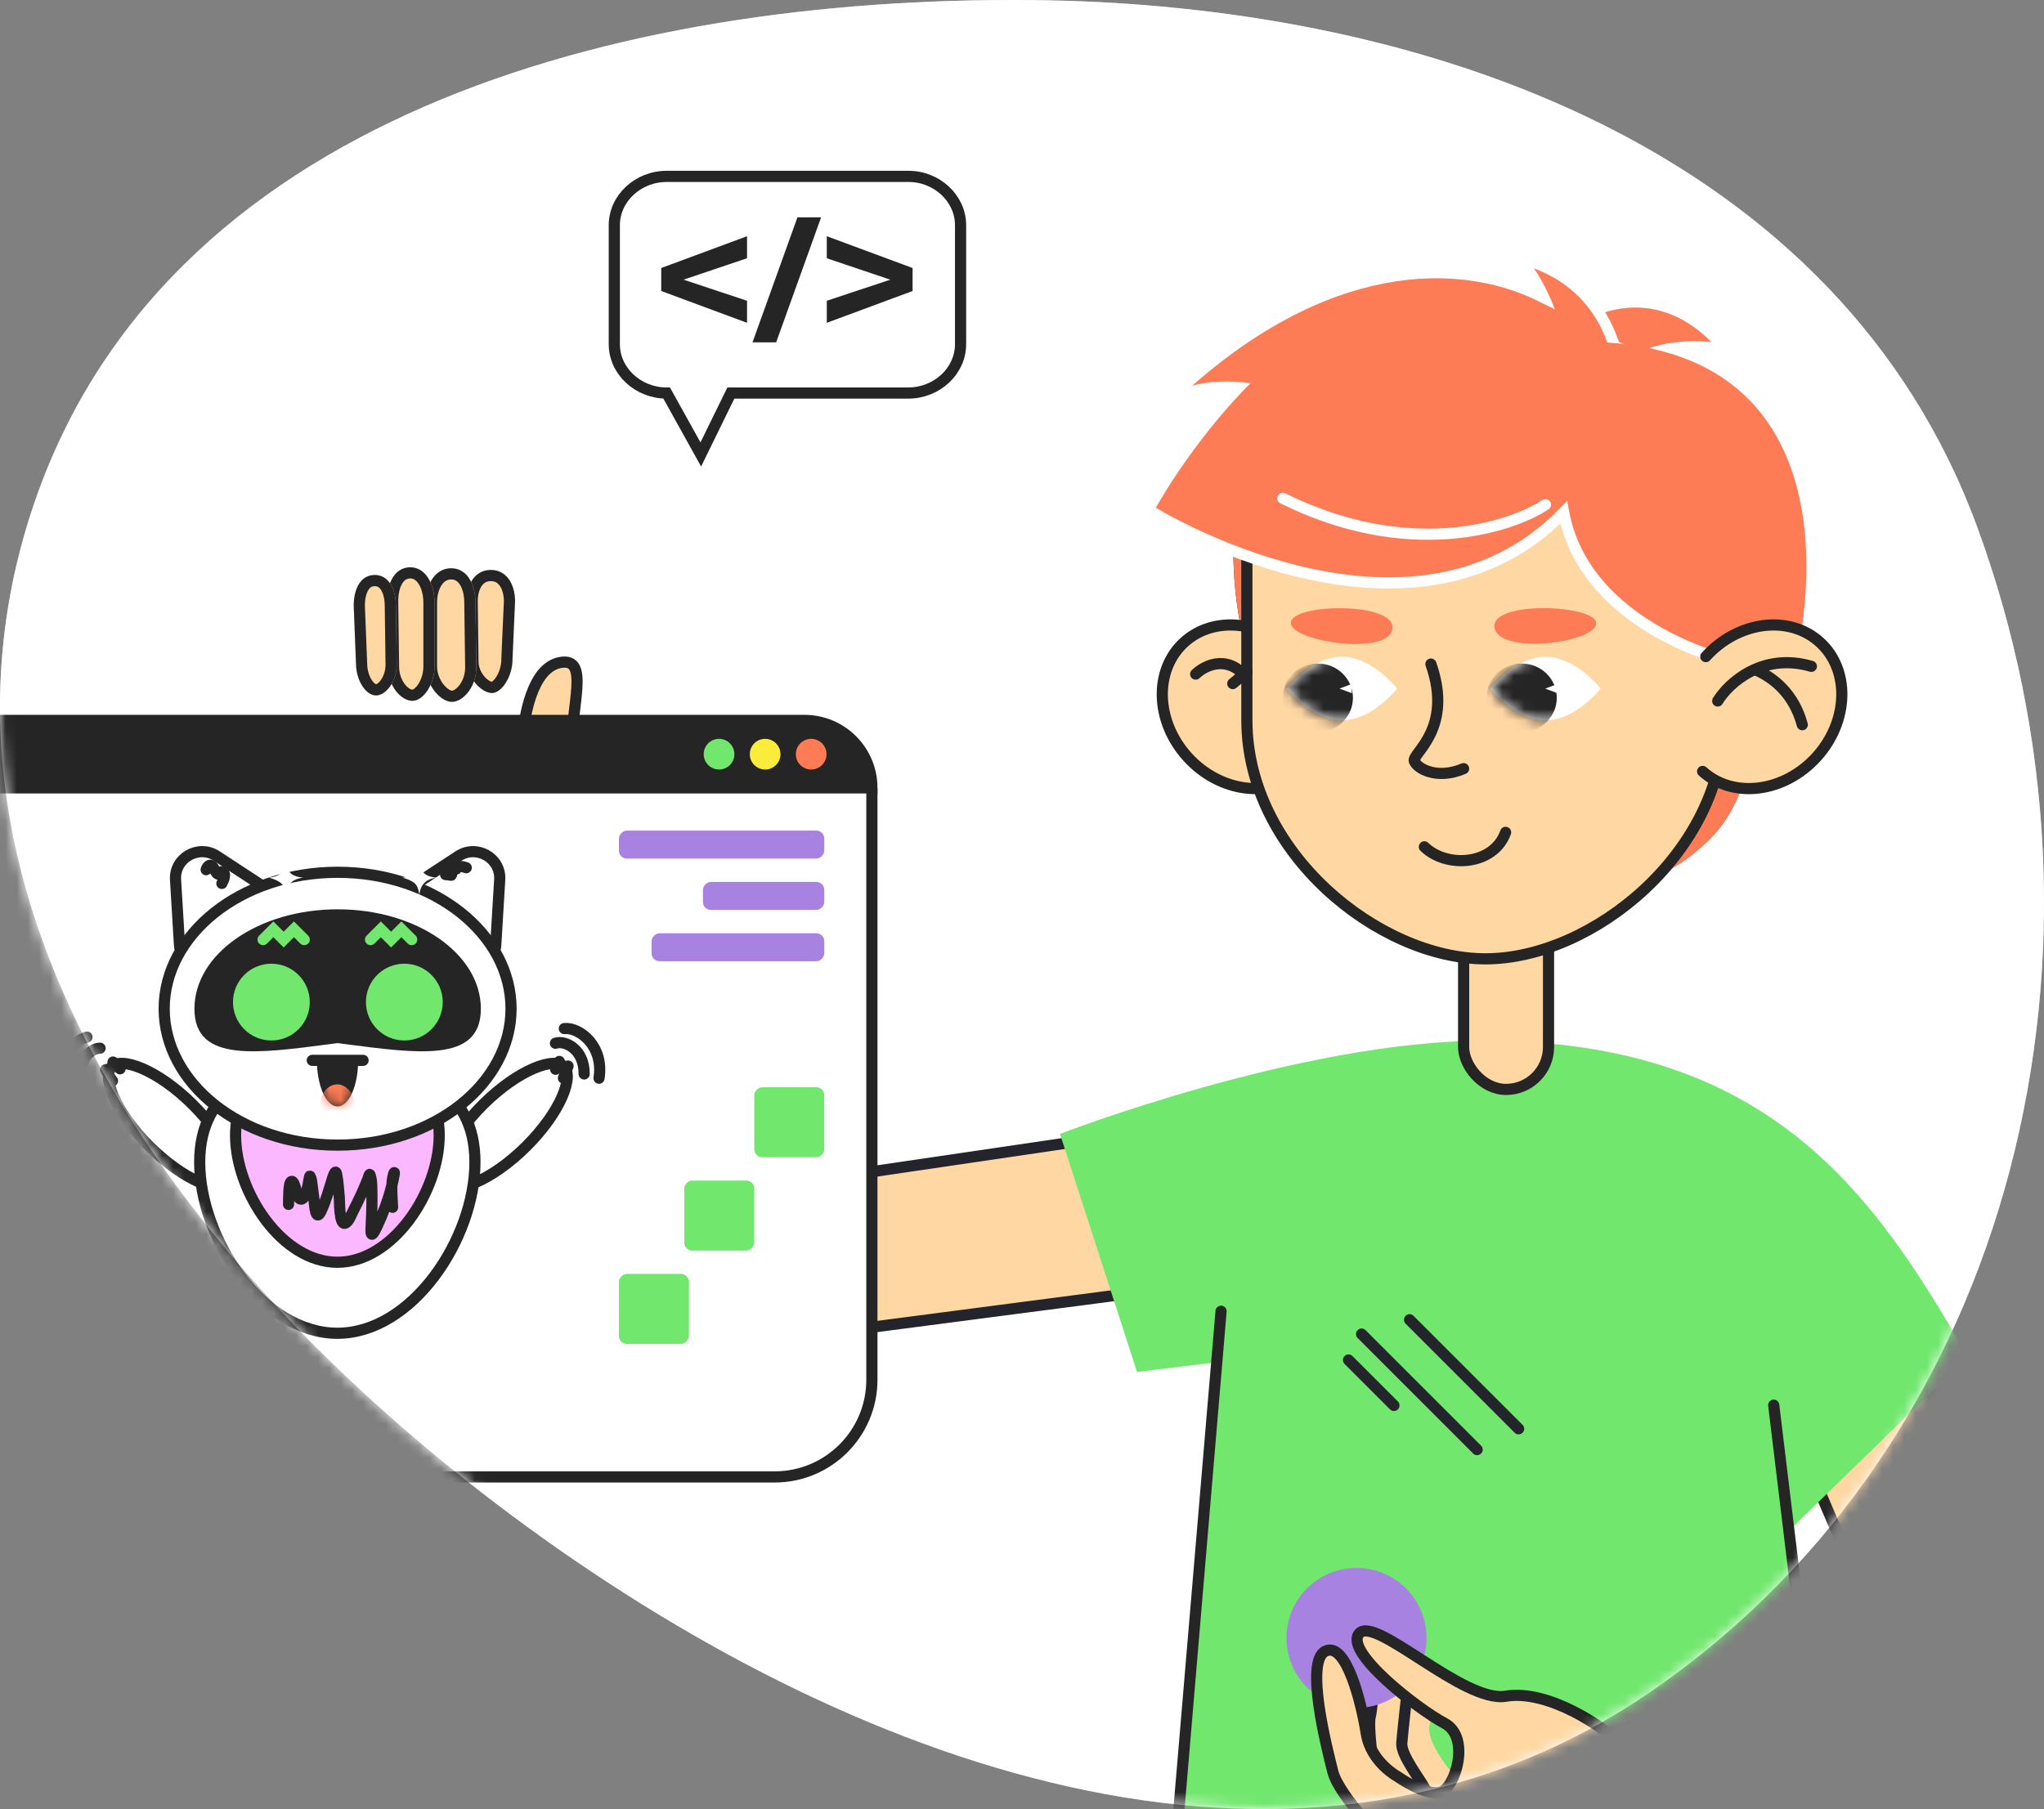 <svg width="183" height="162" viewBox="0 0 183 162" fill="none" xmlns="http://www.w3.org/2000/svg">
<rect x="0" y="0" width="183" height="162" fill="#808080" stroke="none"/>
<path fill-rule="evenodd" clip-rule="evenodd" d="M92.24 0.007C127.979 0.314 164.664 13.593 177.007 47.158C190.772 84.591 180.724 128.758 147.913 151.403C117.043 172.709 77.528 158.83 47.218 136.734C17.062 114.749 -8.814 81.121 2.863 45.659C14.437 10.511 55.262 -0.312 92.24 0.007Z" fill="white"/>
<mask id="mask0_2516_4105" style="mask-type:alpha" maskUnits="userSpaceOnUse" x="0" y="0" width="184" height="162">
<path fill-rule="evenodd" clip-rule="evenodd" d="M92.24 0.007C127.979 0.314 164.664 13.593 177.007 47.158C190.772 84.591 180.724 128.758 147.913 151.403C117.043 172.709 77.528 158.83 47.218 136.734C17.062 114.749 -8.814 81.121 2.863 45.659C14.437 10.511 55.262 -0.312 92.24 0.007Z" fill="white"/>
</mask>
<g mask="url(#mask0_2516_4105)">
<path fill-rule="evenodd" clip-rule="evenodd" d="M92.24 0.007C127.979 0.314 164.664 13.593 177.007 47.158C190.772 84.591 180.724 128.758 147.913 151.403C117.043 172.709 77.528 158.83 47.218 136.734C17.062 114.749 -8.814 81.121 2.863 45.659C14.437 10.511 55.262 -0.312 92.24 0.007Z" fill="white"/>
<path d="M76.889 119C72.969 119.512 69.426 116.623 69.139 112.681C68.877 109.088 71.432 105.902 74.996 105.377L109.477 100.301L111.15 114.526L76.889 119Z" fill="#FFD7A3"/>
<path d="M76.889 119L76.953 119.496L76.889 119ZM69.139 112.681L69.638 112.644L69.139 112.681ZM74.996 105.377L74.924 104.882L74.996 105.377ZM109.477 100.301L109.974 100.242C109.958 100.108 109.889 99.986 109.781 99.904C109.674 99.822 109.538 99.787 109.405 99.806L109.477 100.301ZM111.15 114.526L111.215 115.022C111.486 114.986 111.678 114.739 111.646 114.467L111.15 114.526ZM76.824 118.505C73.189 118.979 69.904 116.3 69.638 112.644L68.64 112.717C68.948 116.946 72.749 120.045 76.953 119.496L76.824 118.505ZM69.638 112.644C69.395 109.313 71.764 106.358 75.069 105.872L74.924 104.882C71.1 105.445 68.359 108.863 68.64 112.717L69.638 112.644ZM75.069 105.872L109.55 100.796L109.405 99.806L74.924 104.882L75.069 105.872ZM108.981 100.359L110.653 114.584L111.646 114.467L109.974 100.242L108.981 100.359ZM111.085 114.03L76.824 118.505L76.953 119.496L111.215 115.022L111.085 114.03Z" fill="#23242C"/>
<path d="M170.588 119.118C169.27 115.912 165.626 114.352 162.397 115.613C159.056 116.918 157.456 120.726 158.861 124.025L172.477 155.981L184.193 152.231L170.588 119.118Z" fill="#FFD7A3" stroke="#252525"/>
<path d="M176.174 121.485C167.937 107.193 158.651 93.193 132.916 93.193C116.424 93.193 94.903 101.541 94.903 101.541L101.798 122.853L108.693 122.017L103.587 181.915H165.617L158.651 125.765L160.067 137.167L176.174 121.485Z" fill="#71E76E"/>
<path d="M86 20.166V30.825C86 33.222 83.883 35.196 81.312 35.196H65.434L62.742 40.695L59.688 35.196C57.117 35.196 55 33.222 55 30.825V20.166C55 17.769 57.117 15.795 59.688 15.795H81.342C83.883 15.795 86 17.769 86 20.166Z" fill="white" stroke="#252525" stroke-miterlimit="10"/>
<path d="M66.883 28.907L59.201 26.059V24L66.883 21.152V23.126L61.197 25.044L66.883 26.933V28.907Z" fill="#252525"/>
<path d="M69.49 30.656H67.373L71.395 19.461H73.513L69.49 30.656Z" fill="#252525"/>
<path d="M81.704 26.059L74.022 28.907V26.933L79.708 25.044L74.022 23.126V21.152L81.704 24V26.059Z" fill="#252525"/>
<path d="M-20 70.553H78.06V123.551C78.06 128.358 74.164 132.255 69.357 132.255H-11.296C-16.103 132.255 -20 128.358 -20 123.551V70.553Z" fill="white"/>
<path d="M50.193 59.321C47.563 59.763 46.944 64.398 46.79 65.943C48.233 68.077 51.121 71.418 51.121 67.709C51.121 63.074 52.823 58.88 50.193 59.321Z" fill="#FFD7A3"/>
<path d="M50.193 59.321C47.563 59.763 46.944 64.398 46.79 65.943C48.233 68.077 51.121 71.418 51.121 67.709C51.121 63.074 52.823 58.88 50.193 59.321Z" stroke="#252525" stroke-linecap="round"/>
<path d="M-20 70.553V123.551C-20 128.358 -16.103 132.255 -11.296 132.255H69.357C74.164 132.255 78.061 128.358 78.061 123.551V70.553" stroke="#252525"/>
<path d="M-20 70.552C-20 67.216 -17.296 64.512 -13.959 64.512H72.02C75.356 64.512 78.061 67.216 78.061 70.552H-20Z" fill="#252525" stroke="#252525"/>
<path d="M41.774 53.915C41.753 52.353 42.501 51.065 43.906 51.038C45.312 51.01 46.094 52.254 46.115 53.816L45.885 58.988C45.906 60.55 44.921 62.046 44.054 62.058C43.187 62.069 41.867 60.841 41.846 59.28L41.774 53.915Z" fill="#FFD7A3"/>
<path d="M45.386 58.969C45.385 58.979 45.385 58.988 45.385 58.998C45.394 59.678 45.183 60.349 44.878 60.843C44.726 61.09 44.56 61.277 44.404 61.399C44.245 61.522 44.124 61.557 44.051 61.558C43.824 61.561 43.404 61.375 43.009 60.927C42.632 60.499 42.354 59.912 42.346 59.27L42.274 53.905C42.264 53.198 42.43 52.596 42.716 52.184C42.99 51.787 43.383 51.548 43.913 51.538C44.446 51.527 44.844 51.749 45.128 52.131C45.421 52.525 45.603 53.111 45.614 53.811L45.386 58.969Z" stroke="#252525" stroke-linecap="round" stroke-linejoin="round"/>
<path d="M38.13 54.04C38.107 52.345 38.949 50.915 40.354 50.888C41.76 50.861 42.543 52.212 42.566 53.907L42.644 59.73C42.667 61.424 41.528 62.791 40.515 62.848C39.501 62.904 38.153 61.424 38.13 59.73L38.13 54.04Z" fill="#FFD7A3"/>
<path d="M38.63 54.037L38.63 54.037L38.63 54.03C38.619 53.261 38.807 52.585 39.121 52.115C39.429 51.656 39.849 51.398 40.361 51.388C40.875 51.378 41.273 51.609 41.566 52.036C41.869 52.479 42.055 53.136 42.066 53.917L42.144 59.739C42.154 60.474 41.911 61.134 41.564 61.61C41.207 62.101 40.792 62.332 40.49 62.349C40.217 62.364 39.764 62.152 39.34 61.629C38.934 61.129 38.64 60.442 38.63 59.723L38.63 54.037Z" stroke="#252525" stroke-linecap="round" stroke-linejoin="round"/>
<path d="M34.656 53.916C34.633 52.221 35.341 50.826 36.7 50.799C38.059 50.773 38.882 52.221 38.905 53.916L38.905 59.615C38.928 61.309 37.843 62.818 36.86 62.759C35.878 62.701 34.756 61.433 34.734 59.738L34.656 53.916Z" fill="#FFD7A3"/>
<path d="M38.405 59.618L38.405 59.618L38.405 59.624C38.415 60.368 38.18 61.069 37.845 61.567C37.493 62.092 37.12 62.273 36.893 62.26C36.595 62.242 36.189 62.024 35.836 61.559C35.493 61.106 35.243 60.468 35.234 59.729L35.155 53.906C35.145 53.121 35.306 52.45 35.586 51.99C35.856 51.548 36.227 51.309 36.707 51.299C37.179 51.29 37.579 51.528 37.886 51.99C38.2 52.462 38.394 53.147 38.405 53.922L38.405 59.618Z" stroke="#252525" stroke-linecap="round" stroke-linejoin="round"/>
<path d="M31.67 54.298C31.649 52.77 32.27 51.511 33.52 51.487C34.769 51.463 35.425 52.683 35.445 54.212L35.517 59.464C35.538 60.993 34.556 62.275 33.667 62.275C32.779 62.275 31.895 60.993 31.875 59.464L31.67 54.298Z" fill="#FFD7A3"/>
<path d="M32.374 59.454L32.375 59.454L32.374 59.441L32.17 54.283C32.161 53.581 32.301 52.988 32.545 52.587C32.778 52.203 33.099 51.995 33.527 51.987C33.957 51.979 34.282 52.173 34.525 52.543C34.779 52.932 34.936 53.517 34.946 54.221L35.017 59.474C35.026 60.132 34.818 60.733 34.523 61.16C34.214 61.606 33.879 61.775 33.67 61.775C33.469 61.775 33.158 61.615 32.865 61.167C32.584 60.739 32.384 60.129 32.374 59.454Z" stroke="#252525" stroke-linecap="round" stroke-linejoin="round"/>
<circle cx="1.374" cy="1.374" r="1.374" transform="matrix(-1 0 0 1 73.999 66.16)" fill="#FD7B55"/>
<circle cx="1.374" cy="1.374" r="1.374" transform="matrix(-1 0 0 1 69.877 66.16)" fill="#FBEB3B"/>
<circle cx="1.374" cy="1.374" r="1.374" transform="matrix(-1 0 0 1 65.751 66.16)" fill="#71E76E"/>
<path d="M158.802 125.83L165.592 181.942" stroke="#252525" stroke-linecap="round"/>
<path d="M109.322 117.42L103.869 181.914H165.587" stroke="#252525" stroke-linecap="round"/>
<path d="M112.931 60.48C110.243 57.478 110.25 48.04 110.561 47.522H114.84L112.931 60.48Z" fill="#252525"/>
<path d="M112.931 60.48C110.243 57.478 110.25 48.04 110.561 47.522H114.84L112.931 60.48Z" fill="#FD7B55"/>
<path d="M157.968 61.286C157.968 61.286 157.411 70.796 153.266 74.97C149.121 79.144 146.455 78.708 146.455 78.708L157.968 61.286Z" fill="#FD7B55"/>
<rect x="131.039" y="80.451" width="7.601" height="17.103" rx="3.801" fill="#FFD7A3" stroke="#252525" stroke-linecap="round" stroke-linejoin="round"/>
<ellipse cx="6.692" cy="7.81" rx="6.692" ry="7.81" transform="matrix(-0.741 0.671 0.671 0.741 110.993 53.012)" fill="#FFD7A3" stroke="#252525" stroke-linecap="round" stroke-linejoin="round"/>
<path d="M107.049 60.363C107.929 59.521 110.126 58.48 111.872 61.052" stroke="#252525" stroke-linecap="round" stroke-linejoin="round"/>
<path d="M111.633 45.681C111.633 39.709 116.473 34.869 122.444 34.869H143.544C149.515 34.869 154.356 39.709 154.356 45.681V64.499C154.356 76.297 142.564 85.861 132.994 85.861C123.425 85.861 111.633 76.297 111.633 64.499V45.681Z" fill="#FFD7A3" stroke="#252525" stroke-linecap="round" stroke-linejoin="round"/>
<path d="M125.086 61.66C125.086 61.66 122.874 64.501 120.145 64.501C117.416 64.501 115.203 61.66 115.203 61.66C115.203 61.66 117.416 58.818 120.145 58.818C122.874 58.818 125.086 61.66 125.086 61.66Z" fill="white"/>
<mask id="mask1_2516_4105" style="mask-type:alpha" maskUnits="userSpaceOnUse" x="115" y="58" width="11" height="7">
<path d="M125.087 61.66C125.087 61.66 122.875 64.501 120.146 64.501C117.417 64.501 115.204 61.66 115.204 61.66C115.204 61.66 117.417 58.818 120.146 58.818C122.875 58.818 125.087 61.66 125.087 61.66Z" fill="white"/>
</mask>
<g mask="url(#mask1_2516_4105)">
<ellipse cx="117.987" cy="62.489" rx="3.142" ry="3.071" fill="#252525"/>
<path d="M119.924 61.66L121.022 62.072L121.022 61.249L119.924 61.66Z" fill="white"/>
</g>
<path d="M143.308 61.66C143.308 61.66 141.096 64.501 138.366 64.501C135.637 64.501 133.425 61.66 133.425 61.66C133.425 61.66 135.637 58.818 138.366 58.818C141.096 58.818 143.308 61.66 143.308 61.66Z" fill="white"/>
<mask id="mask2_2516_4105" style="mask-type:alpha" maskUnits="userSpaceOnUse" x="133" y="58" width="11" height="7">
<path d="M143.307 61.66C143.307 61.66 141.095 64.501 138.365 64.501C135.636 64.501 133.424 61.66 133.424 61.66C133.424 61.66 135.636 58.818 138.365 58.818C141.095 58.818 143.307 61.66 143.307 61.66Z" fill="white"/>
</mask>
<g mask="url(#mask2_2516_4105)">
<ellipse cx="136.237" cy="62.489" rx="3.142" ry="3.071" fill="#252525"/>
<path d="M138.344 61.662L139.391 62.055L139.391 61.27L138.344 61.662Z" fill="white"/>
</g>
<path d="M142.902 55.89C143.181 54.162 133.486 53.707 133.798 56.173C134.11 58.639 142.624 57.617 142.902 55.89Z" fill="#FD7B55"/>
<path d="M115.572 55.712C115.813 54.012 125.064 53.888 124.659 56.34C124.253 58.793 115.33 57.411 115.572 55.712Z" fill="#FD7B55"/>
<path d="M128.112 59.467C130.159 65.314 126.376 67.483 126.625 68.151C126.874 68.82 128.633 69.85 131.036 68.831" stroke="#252525" stroke-linecap="round" stroke-linejoin="round"/>
<path d="M154.583 31.375C149.094 24.747 142.79 27.162 140.325 29.197L146.88 31.991C148.025 31.449 151.168 30.565 154.583 31.375Z" fill="#FD7B55" stroke="white"/>
<path d="M136.014 23.091C144.051 25.152 145.392 32.344 145.059 35.682L139.49 30.756C139.328 29.4 138.407 25.968 136.014 23.091Z" fill="#FD7B55" stroke="white"/>
<path d="M127.523 75.831C129.503 77.759 133.732 77.514 134.797 74.536" stroke="#252525" stroke-linecap="round" stroke-linejoin="round"/>
<path fill-rule="evenodd" clip-rule="evenodd" d="M138.198 27.212C131.696 23.721 120 22.873 106.742 34.533C108.382 34.096 110.177 34.08 111.953 34.314C106.466 39.84 103.244 45.887 103.244 45.887C103.244 45.887 126.223 60.085 140.011 45.887C141.932 56.089 156.407 59.997 160.546 60.183C162.924 50.698 163.58 31.923 143.843 30.669C141.922 29.177 140.038 28.041 138.198 27.212Z" fill="#FD7B55"/>
<path d="M138.365 45.191C135.162 47.31 125.974 50.161 114.849 44.62" stroke="white" stroke-linecap="round"/>
<path d="M158.787 59.927C154.649 59.741 141.914 56.09 139.993 45.889C126.205 60.086 103.226 45.889 103.226 45.889" stroke="white"/>
<ellipse cx="157.681" cy="63.29" rx="6.692" ry="7.81" transform="rotate(42.178 157.681 63.29)" fill="#FFD7A3"/>
<path d="M152.437 69.077C155.176 71.559 159.744 70.979 162.64 67.783C165.536 64.587 165.663 59.984 162.925 57.503C160.186 55.021 155.618 55.601 152.722 58.797" stroke="#252525" stroke-linecap="round" stroke-linejoin="round"/>
<path d="M153.788 62.77C154.745 61.2 157.762 58.383 162.172 59.669" stroke="#252525" stroke-linecap="round" stroke-linejoin="round"/>
<path d="M161.358 64.897C160.628 62.177 158.852 60.706 157.163 59.973" stroke="#252525" stroke-linecap="round" stroke-linejoin="round"/>
<path d="M178.529 161.638C182.302 161.452 185.213 158.246 185.036 154.472C184.864 150.806 181.58 148.08 177.944 148.586L170.24 149.658L142.336 155.361L140.956 163.494L178.529 161.638Z" fill="#FFD7A3"/>
<path d="M143.824 155.171L173.8 149.185M141.681 163.662L178.53 161.639C182.303 161.453 185.214 158.248 185.037 154.474C185.082 153.205 183.831 150.674 183.831 150.674" stroke="#252525" stroke-linecap="round"/>
<path d="M128.012 154.389C127.433 156.342 131.382 160.293 131.392 160.491C130.794 161.506 129.526 163.563 129.23 163.667C128.86 163.798 125.351 161.594 122.433 158.924C119.515 156.255 118.815 148.193 121.643 148.499C122.338 148.575 128.59 152.437 128.012 154.389Z" fill="#FFD7A3"/>
<path d="M122.77 156.625C122.77 156.625 122.515 154.276 122.674 153.743C122.834 153.209 123.212 149.689 122.454 148.916C121.696 148.143 120.571 148.144 120.536 148.985" stroke="#23242C" stroke-linecap="round" stroke-linejoin="round"/>
<circle cx="6.268" cy="6.268" r="6.268" transform="matrix(-1 0 0 1 127.715 140.404)" fill="#A882E1"/>
<path d="M127.06 167.371C129.301 168.873 139.362 164.639 143.404 163.619C145.286 160.995 146.035 156.192 143.937 155.161C141.314 153.872 138.573 151.262 134.818 151.894C131.062 152.527 123.13 144.638 121.702 146.268C120.275 147.898 126.977 153.069 129.334 154.313C131.691 155.558 130.311 160.089 128.988 160.483C127.666 160.878 125.144 159.097 125.144 159.097C125.144 159.097 122.733 157.807 122.326 155.222C121.919 152.637 120.56 146.978 118.682 147.852C116.805 148.726 118.772 156.424 119.331 158.642C119.889 160.859 124.258 165.493 127.06 167.371Z" fill="#FFD7A3"/>
<path d="M143.651 163.554C139.608 164.574 129.296 168.871 127.055 167.369C124.253 165.491 119.884 160.858 119.325 158.64C118.767 156.422 116.799 148.725 118.677 147.851C120.554 146.976 121.914 152.636 122.321 155.221C122.727 157.806 125.138 159.095 125.138 159.095C125.138 159.095 127.66 160.876 128.983 160.482C130.306 160.087 131.686 155.556 129.329 154.312C126.971 153.067 120.269 147.896 121.697 146.266C123.125 144.636 131.057 152.525 134.812 151.893C138.568 151.26 143.651 154.621 145.254 156.351" stroke="#252525" stroke-linecap="round" stroke-linejoin="round"/>
<path d="M127.583 160.191C127.192 159.374 125.411 157.181 125.502 156.074C125.594 154.967 125.898 152.267 125.898 152.267" stroke="#23242C" stroke-linecap="round" stroke-linejoin="round"/>
<path d="M135.962 127.945L126.199 118.182" stroke="#23242C" stroke-linecap="round"/>
<path d="M132.247 129.807L121.903 119.463" stroke="#23242C" stroke-linecap="round"/>
<path d="M124.8 125.853L120.732 121.785" stroke="#23242C" stroke-linecap="round"/>
<path d="M17.226 98.883C15.694 97.365 14.075 96.253 12.712 95.674C12.029 95.383 11.434 95.237 10.961 95.224C10.489 95.211 10.186 95.329 10.002 95.512C9.818 95.694 9.699 95.994 9.712 96.462C9.725 96.932 9.873 97.521 10.166 98.199C10.75 99.551 11.871 101.156 13.402 102.675C14.933 104.193 16.552 105.305 17.916 105.885C18.599 106.175 19.194 106.321 19.667 106.334C20.139 106.347 20.442 106.229 20.625 106.047C20.809 105.864 20.929 105.564 20.916 105.096C20.902 104.627 20.755 104.037 20.462 103.359C19.878 102.007 18.757 100.402 17.226 98.883Z" fill="white" stroke="#252525"/>
<path d="M9.454 95.787C9.644 96.134 9.83 96.478 10.072 96.791" stroke="#252525" stroke-linecap="round"/>
<path d="M10.119 95.104C10.313 95.335 10.488 95.556 10.75 95.709" stroke="#252525" stroke-linecap="round"/>
<path d="M43.273 98.883C44.804 97.365 46.422 96.253 47.786 95.674C48.469 95.383 49.064 95.237 49.537 95.224C50.009 95.211 50.312 95.329 50.496 95.512C50.679 95.694 50.799 95.994 50.786 96.462C50.773 96.932 50.625 97.521 50.332 98.199C49.748 99.551 48.627 101.156 47.096 102.675C45.565 104.193 43.946 105.305 42.582 105.885C41.899 106.175 41.304 106.321 40.831 106.334C40.359 106.347 40.056 106.229 39.873 106.047C39.689 105.864 39.569 105.564 39.582 105.096C39.596 104.627 39.743 104.037 40.036 103.359C40.62 102.007 41.741 100.402 43.273 98.883Z" fill="white" stroke="#252525"/>
<path d="M50.858 95.462C50.719 95.821 50.581 96.18 50.444 96.539" stroke="#252525" stroke-linecap="round"/>
<path d="M50.075 95.048C49.937 95.271 49.841 95.509 49.743 95.752" stroke="#252525" stroke-linecap="round"/>
<path d="M17.878 104.073C17.878 107.462 19.268 111.313 21.532 114.314C23.799 117.32 26.873 119.39 30.2 119.39C33.526 119.39 36.6 117.32 38.867 114.314C41.131 111.313 42.522 107.462 42.522 104.073C42.522 100.723 41.165 98.48 38.991 97.05C36.786 95.6 33.693 94.959 30.2 94.959C26.707 94.959 23.613 95.6 21.408 97.05C19.234 98.48 17.878 100.723 17.878 104.073Z" fill="white" stroke="#252525"/>
<path d="M21.09 101.67C21.09 104.18 22.122 107.043 23.806 109.275C25.493 111.512 27.765 113.032 30.206 113.032C32.647 113.032 34.92 111.512 36.607 109.275C38.291 107.043 39.323 104.18 39.323 101.67C39.323 99.197 38.325 97.555 36.731 96.507C35.106 95.438 32.814 94.959 30.206 94.959C27.599 94.959 25.306 95.438 23.681 96.507C22.087 97.555 21.09 99.197 21.09 101.67Z" fill="#FCB8FF" stroke="#252525"/>
<path d="M15.716 78.774C15.598 76.83 17.77 75.586 19.409 76.659L24.393 79.922C25.073 80.367 25.047 81.37 24.335 81.777L17.722 85.563C17.011 85.971 16.122 85.492 16.073 84.686L15.716 78.774Z" fill="white" stroke="#252525"/>
<path d="M44.739 78.774C44.857 76.83 42.684 75.586 41.045 76.659L36.062 79.922C35.382 80.367 35.408 81.37 36.12 81.777L42.732 85.563C43.444 85.971 44.333 85.492 44.381 84.686L44.739 78.774Z" fill="white" stroke="#252525"/>
<path d="M14.699 90.327C14.699 96.972 21.536 102.543 30.226 102.543C38.916 102.543 45.754 96.972 45.754 90.327C45.754 83.682 38.916 78.111 30.226 78.111C21.536 78.111 14.699 83.682 14.699 90.327Z" fill="white" stroke="#252525"/>
<path d="M32.506 94.951L27.958 94.951" stroke="#252525" stroke-linecap="round" stroke-linejoin="round"/>
<path d="M30.166 92.912L30.23 92.903L30.295 92.912C30.528 92.942 30.759 92.972 30.988 93.002C34.273 93.432 37.142 93.808 39.239 93.566C40.353 93.437 41.171 93.14 41.708 92.651C42.228 92.178 42.552 91.462 42.552 90.335C42.552 88.085 41.24 85.994 39.011 84.446C36.785 82.899 33.682 81.926 30.23 81.926C26.779 81.926 23.676 82.899 21.449 84.446C19.221 85.994 17.908 88.085 17.908 90.335C17.908 91.462 18.233 92.178 18.753 92.651C19.29 93.14 20.108 93.437 21.221 93.566C23.318 93.808 26.187 93.432 29.473 93.002C29.702 92.972 29.933 92.942 30.166 92.912Z" fill="#252525" stroke="#252525"/>
<path d="M27.238 84.138L26.317 83.217L25.396 84.138L24.474 83.217L23.553 84.138" stroke="#71E76E" stroke-linecap="round"/>
<path d="M36.859 84.138L35.937 83.217L35.016 84.138L34.095 83.217L33.174 84.138" stroke="#71E76E" stroke-linecap="round"/>
<circle cx="36.2" cy="89.735" r="2.938" stroke="#71E76E"/>
<circle cx="2.507" cy="2.507" r="2.507" transform="matrix(-1 0 0 1 38.705 87.225)" fill="#71E76E"/>
<path d="M37.542 80.216C37.549 80.117 37.565 79.518 37.964 79.088C38.363 78.658 39.034 78.602 39.125 78.595C39.034 78.595 38.356 78.538 38.009 78.228C37.625 77.89 37.542 77.213 37.542 77.143C37.542 77.206 37.497 77.883 37.09 78.228C36.736 78.531 36.08 78.602 35.997 78.595C36.11 78.602 36.811 78.799 37.15 79.116C37.489 79.427 37.534 80.11 37.542 80.216Z" fill="white"/>
<circle cx="24.297" cy="89.735" r="2.938" stroke="#71E76E"/>
<circle cx="2.507" cy="2.507" r="2.507" transform="matrix(-1 0 0 1 26.801 87.221)" fill="#71E76E"/>
<path d="M25.583 80.212C25.59 80.113 25.605 79.514 26.005 79.084C26.404 78.654 27.075 78.598 27.166 78.591C27.075 78.591 26.397 78.534 26.05 78.224C25.666 77.886 25.583 77.209 25.583 77.139C25.583 77.202 25.538 77.879 25.131 78.224C24.776 78.527 24.121 78.598 24.038 78.591C24.151 78.598 24.852 78.795 25.191 79.112C25.53 79.423 25.575 80.106 25.583 80.212Z" fill="white"/>
<path d="M28.373 94.947C28.373 95.49 28.421 96.027 28.514 96.528C28.606 97.029 28.742 97.485 28.914 97.868C29.085 98.252 29.289 98.556 29.513 98.764C29.737 98.971 29.977 99.078 30.22 99.078C30.462 99.078 30.703 98.971 30.927 98.764C31.151 98.556 31.355 98.252 31.526 97.868C31.698 97.485 31.834 97.029 31.926 96.528C32.019 96.027 32.067 95.49 32.067 94.947L30.22 94.947H28.373Z" fill="#252525"/>
<mask id="mask3_2516_4105" style="mask-type:alpha" maskUnits="userSpaceOnUse" x="28" y="94" width="5" height="6">
<path d="M28.378 94.947C28.378 95.49 28.426 96.027 28.518 96.528C28.611 97.029 28.747 97.485 28.919 97.868C29.09 98.252 29.294 98.556 29.518 98.764C29.742 98.971 29.982 99.078 30.225 99.078C30.467 99.078 30.708 98.971 30.932 98.764C31.156 98.556 31.359 98.252 31.531 97.868C31.702 97.485 31.838 97.029 31.931 96.528C32.024 96.027 32.072 95.49 32.072 94.947L30.225 94.947H28.378Z" fill="#252525"/>
</mask>
<g mask="url(#mask3_2516_4105)">
<ellipse cx="1.556" cy="1.973" rx="1.556" ry="1.973" transform="matrix(-1 0 0 1 31.75 97.103)" fill="#FD7B55"/>
</g>
<path d="M35.147 108.112C35.109 107.157 34.97 106.079 35.235 105.134C35.27 105.011 35.334 104.925 35.304 105.115C35.239 105.515 35.14 105.914 35.04 106.306C34.731 107.521 34.293 108.678 33.761 109.811C33.55 110.261 33.175 111.016 33.219 110.075C33.269 109.002 33.32 107.939 33.297 106.862C33.286 106.376 33.308 105.656 33.121 105.188C33.071 105.063 32.99 105.424 32.941 105.549C32.76 106 32.579 106.446 32.374 106.887C32.123 107.427 31.868 107.965 31.593 108.493C31.46 108.75 31.21 109.478 30.861 109.548C30.368 109.646 30.4 107.48 30.382 107.292C30.312 106.58 30.277 105.837 30.138 105.134C30.027 104.572 29.757 105.552 29.738 105.613C29.434 106.575 29.182 107.526 28.751 108.444C28.242 109.531 28.161 107.828 28.112 107.439C28.041 106.882 27.975 106.324 27.897 105.769C27.876 105.619 27.768 105.204 27.721 105.349C27.632 105.625 27.439 107.693 26.823 107.341C26.57 107.197 26.417 105.709 26.1 105.788C25.79 105.866 25.859 107.525 25.832 107.849" stroke="#252525" stroke-linecap="round"/>
<path d="M19.864 79.109C19.985 78.893 20.382 78.064 19.776 78.064C19.61 78.064 19.651 78.193 19.552 78.264C19.427 78.353 19.171 77.796 19.122 77.717C18.802 77.205 18.513 77.658 18.458 77.879" stroke="#252525" stroke-linecap="round"/>
<path d="M39.897 78.319C40.295 78.319 40.521 78.502 40.385 78.231C40.27 77.999 40.531 77.879 40.732 77.879C40.892 77.879 40.728 77.825 40.864 77.703C41.077 77.513 41.508 77.609 41.743 77.703" stroke="#252525" stroke-linecap="round"/>
<path d="M8.958 93.865C8.027 93.865 6.679 95.228 7.405 97.297" stroke="#252525" stroke-linecap="round" stroke-linejoin="round"/>
<path d="M49.728 93.42C50.61 93.122 52.323 93.98 52.299 96.172" stroke="#252525" stroke-linecap="round" stroke-linejoin="round"/>
<path d="M7.784 92.875C6.501 93.159 4.89 95.449 6.267 98.082" stroke="#252525" stroke-linecap="round" stroke-linejoin="round"/>
<path d="M50.524 92.106C51.831 91.963 54.092 93.616 53.631 96.551" stroke="#252525" stroke-linecap="round" stroke-linejoin="round"/>
<rect width="18.387" height="2.507" rx="0.711" transform="matrix(-1 0 0 1 73.799 74.377)" fill="#A882E1"/>
<rect width="10.865" height="2.507" rx="0.711" transform="matrix(-1 0 0 1 73.799 78.975)" fill="#A882E1"/>
<rect width="15.462" height="2.507" rx="0.711" transform="matrix(-1 0 0 1 73.799 83.57)" fill="#A882E1"/>
<rect width="6.268" height="6.268" rx="0.711" transform="matrix(-1 0 0 1 73.799 97.361)" fill="#71E76E"/>
<rect width="6.268" height="6.268" rx="0.711" transform="matrix(-1 0 0 1 67.529 105.719)" fill="#71E76E"/>
<rect width="6.268" height="6.268" rx="0.711" transform="matrix(-1 0 0 1 61.679 114.076)" fill="#71E76E"/>
<path d="M110.37 61.213L111.624 60.168" stroke="#252525" stroke-linecap="round"/>
</g>
</svg>
